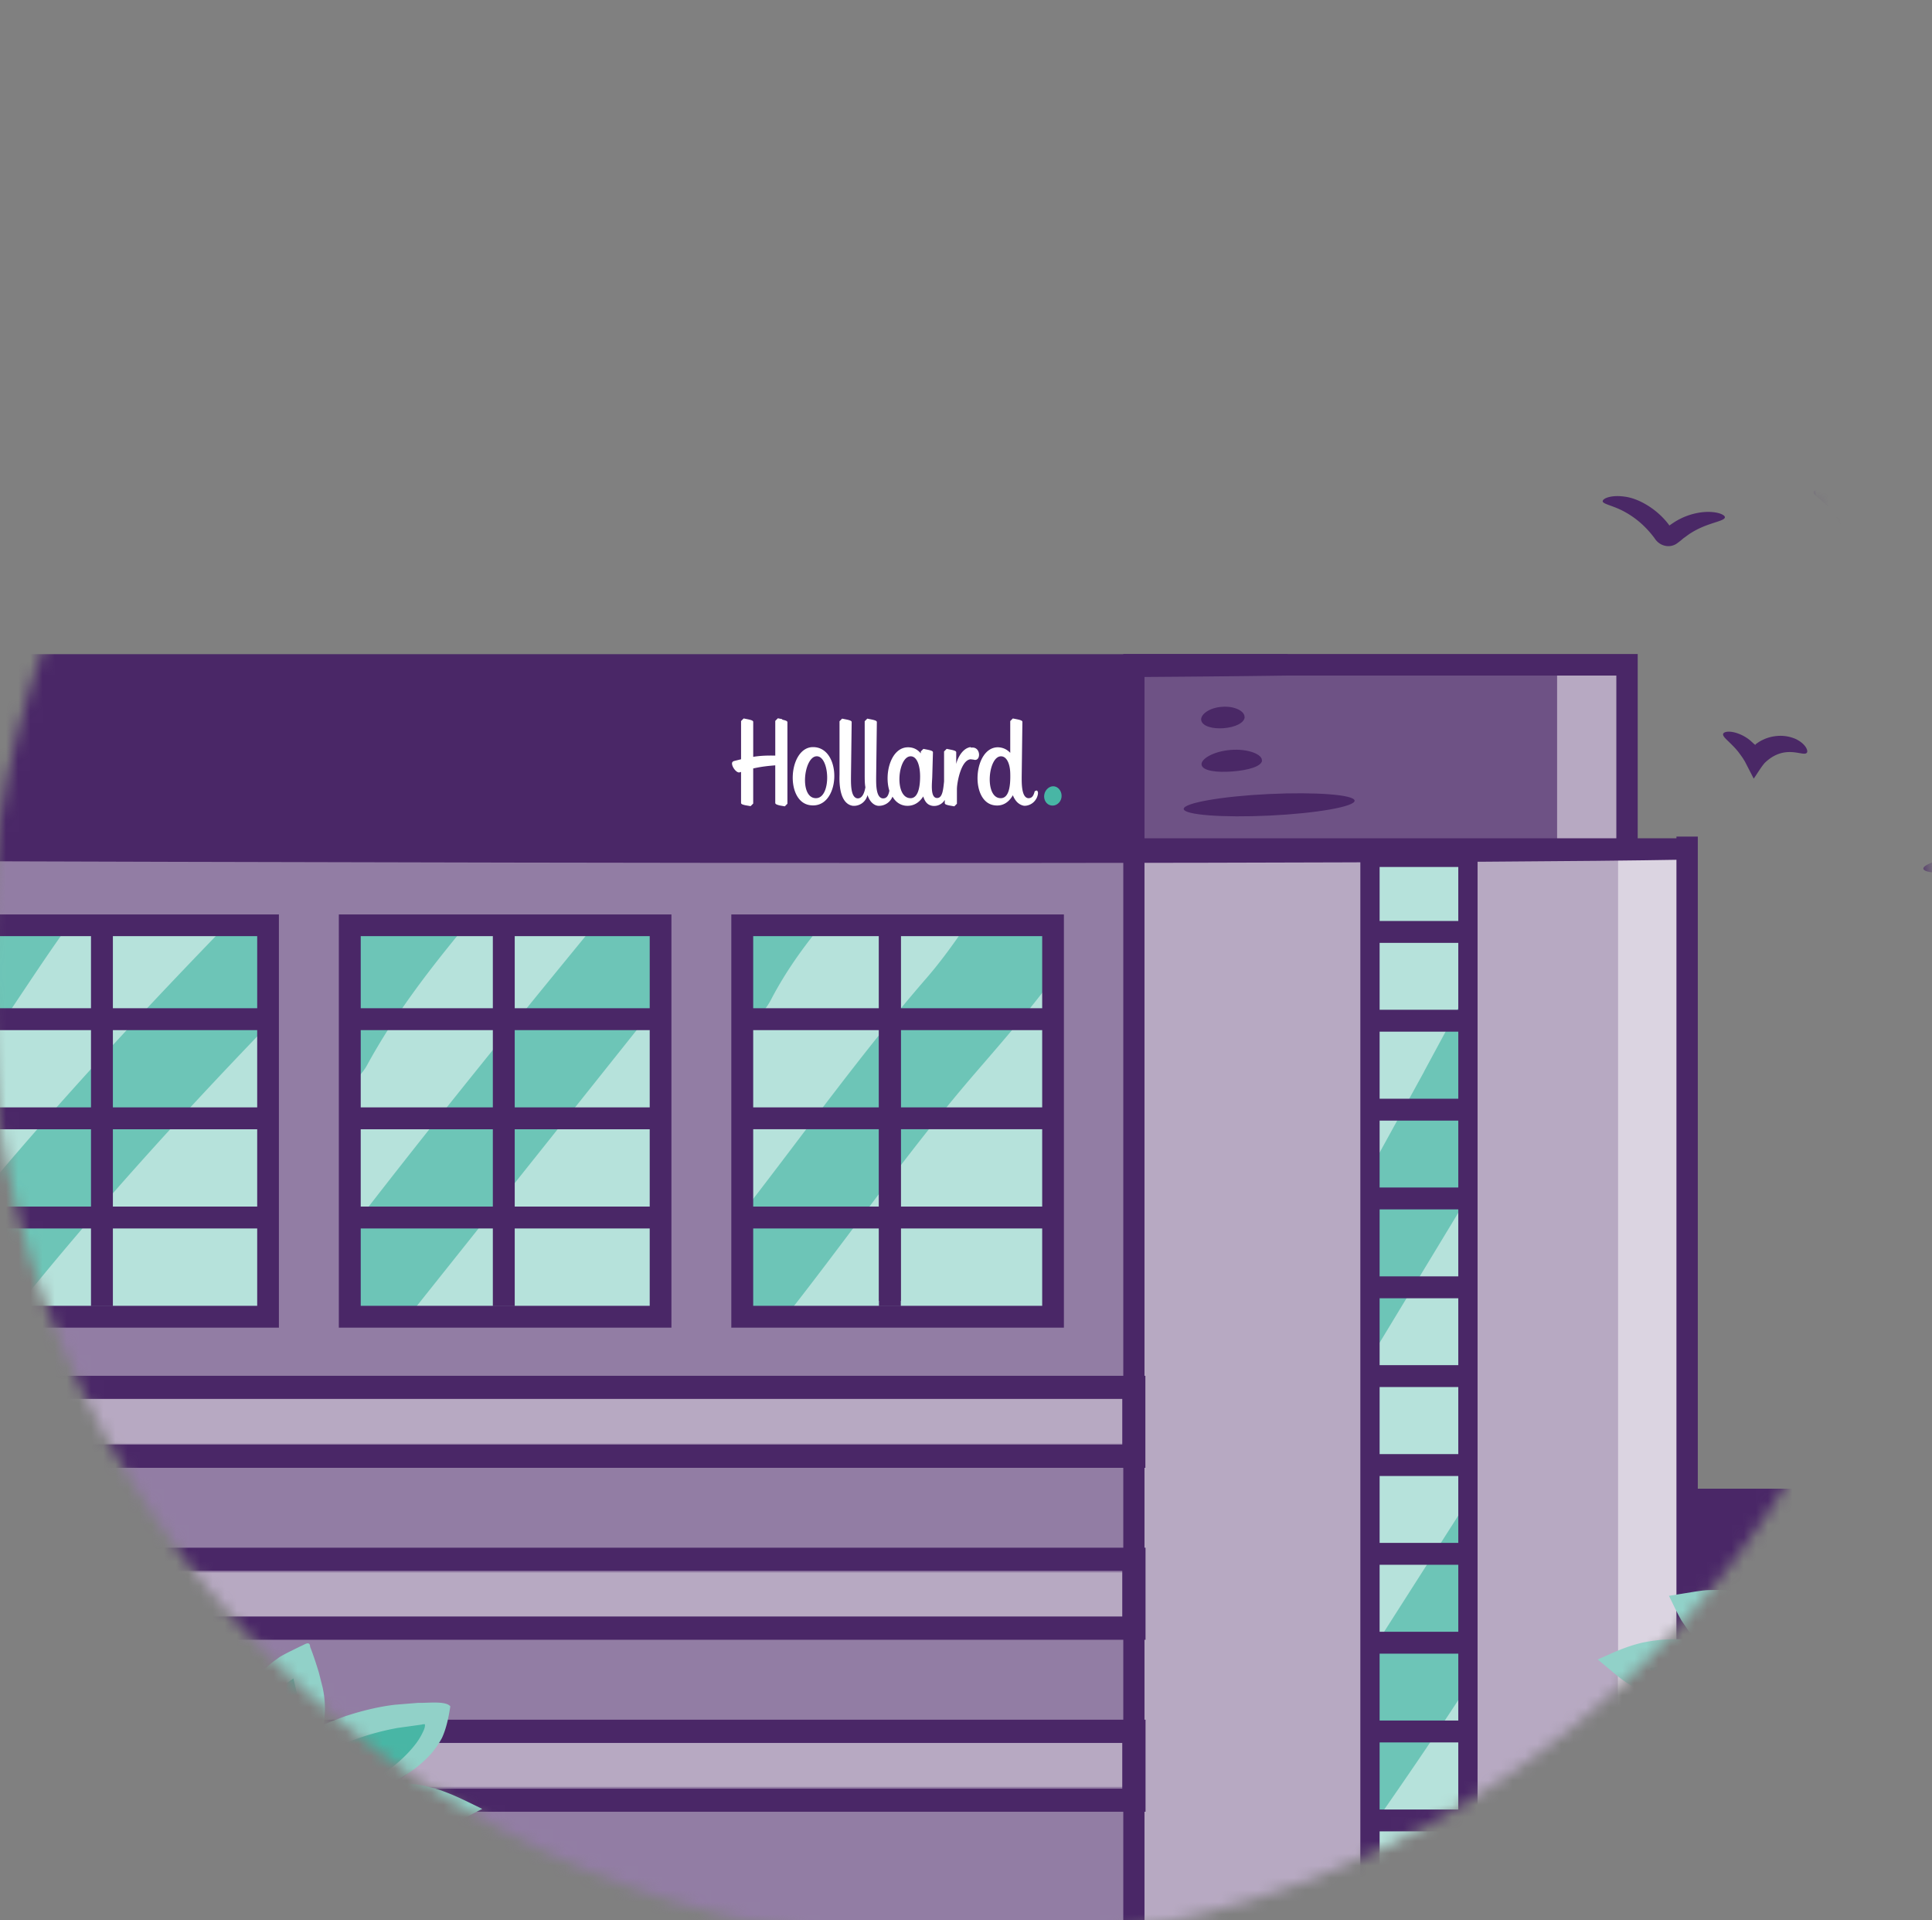 <?xml version="1.0" encoding="UTF-8" standalone="no"?>
<svg xmlns="http://www.w3.org/2000/svg" xmlns:v="https://vecta.io/nano" xmlns:xlink="http://www.w3.org/1999/xlink" fill="none" height="158" viewBox="0 0 159.0 158.0" width="159">
  <rect x="0" y="0" width="159.0" height="158.0" fill="#808080" stroke="none"/>
  <style><![CDATA[.B{fill:#4a2767}.C{fill:#91d1c8}.D{fill:#48b6a5}.E{fill:#b7a9c2}]]></style>
  <mask height="160" id="A" mask-type="alpha" maskUnits="userSpaceOnUse" width="160" x="-1" y="0">
    <circle cx="79" cy="80" fill="#f1f1f1" r="80"/>
  </mask>
  <g mask="url(#A)">
    <mask height="134" id="B" mask-type="alpha" maskUnits="userSpaceOnUse" width="240" x="-45" y="26">
      <path d="M-44.278 26.914h238.689v132.922H-44.278z" fill="#c4c4c4"/>
    </mask>
    <g mask="url(#B)">
      <path d="M133.308 69.355v-14.05h-.286l-22.697.071-16.136.043h-.286V69.54h.286l38.833-.186h.286z" fill="#6e5285"/>
      <path class="D" d="M194.724 159.892v-25.841l-1.1.043c-1.372.128-3.045.5-5.117 1.157l-1.329.429-5.088 1.401c-.358.086-.729.129-1.087.171l-.543.072-2.301.343 1.658-1.701 1.086-1.029.801-.7h.028l.229-.172.157-.128-.057-.186c-.029-.1-.114-.215-.357-.258h-.172l-.314.029-.701.143c-1.129.243-2.101.586-2.887.9l-1.229.515-.758.314c.272-.3.772-.743 1.573-1.286l.057-.043.572-1.1c.471-.887 1.114-2.116 1.415-3.602.085-.429.114-.886.1-1.372-.029-.315-.086-.415-.158-.543l-.085-.143h-.272l-.314.214-1.615 1.058c-1.001.714-1.987 1.572-2.916 2.515l-.686.743-.515.601-.343.443-1.972 2.83-.257.386-.243-2.044-.186-1.415-.272-1.186c-.171-.586-.486-1.187-.972-1.844l-.686-.858-.128-.171h-.229l-.072.043h-.171v.2l-.257.457c-.3.572-.501 1.201-.629 1.858-.243 1.215-.172 2.487.2 3.645l.143.4.114.286.086.2.286.5.343.629-1.086.686-.472.272-.357.2-2.473 1.258-3.002 1.5.529-.457-.043-.172c-.028-.085-.028-.243-.028-.414 0-.272 0-.615-.086-1.029-.114-.915-.615-2.187-1.329-3.388l-.029-.114-.071-.186-.286-.043-.186.043c-.143.043-.214.186-.271.3l-.129.258-.214.5-.115.3c-.086.243-.157.443-.243.558l-.057.1.029.114c.043.171.057.314.057.4-.186-.157-.529-.514-.843-.829-1.158-1.2-3.102-3.216-6.046-4.502-.486-.229-1.058-.429-1.515-.586l-.215-.114-.157-.058-.129.1c-.114.086-.171.215-.171.401.057.371.229.9.357 1.215.272.671.572 1.214.786 1.6l.272.515c-.172-.057-.443-.186-.8-.457l-.572-.258-1.215-.514c-2.087-.844-4.159-1.272-6.175-1.272h-.686c-.185 0-.314.085-.357.257v.086l.029.143.314.457a8.54 8.54 0 0 0 1.244 1.358 12.51 12.51 0 0 0 1.2.943c1.072.386 1.644.743 1.858.943h-.271c-.343 0-.829-.028-1.401-.071l-.858-.057-2.815-.1h-.229l-1.772.071h-.172l-.757.1h-.157l-.315.072-.286.057h-.171l-.086.071-.114.072-.029.286.172.2c.557.371 1.114.671 1.7.943.729.329 1.372.557 1.901.729l.558.2.729.286-.887-.129v.086a5.78 5.78 0 0 1-.814.057h-.2l-1.144.443c-.486.2-1.172.501-1.629.801-.172.128-.286.243-.386.371l-.114.2-.057.129.042.214.086.143.615.043h.171l.958.129 2.101.2 1.672.143v-.029l.143.043 1.386.143-3.344.972-.657.257c-.143.057-.344.129-.401.315l-.171.157-.172.286-.071.171c-.143.415-.186.744-.157 1.115.028.343.114.743.271 1.201l.129.328.286.687.486 1.114-.243.115c-.301.143-.615.286-.958.386-.2.085-.414.114-.643.157l-.186.028c-.143.029-.3.043-.4.043h-.257c-.215.029-.443.029-.658.029a36.2 36.2 0 0 1-1.315-.029c-.4 0-.772-.028-1.143-.028-.601 0-.972.028-1.444.114l-1.372.315c-.872.228-1.729.528-2.53.886a12.23 12.23 0 0 0-.972.457l-.571.243.043.229.085.228.072.129.257.3c.343.357.715.7 1.086.986.772.615 1.544 1.001 2.073 1.244l1 .414c.386.086.572.172.672.229-.372.214-1.315.429-1.93.572-1.443.328-3.201.914-4.03 2.487a3.25 3.25 0 0 0-.243.571l-.129.372.386.057h69.406.028z"/>
      <path class="E" d="M93.916 70.723v89.158h18.324V70.68h-.286l-17.752.043h-.286zm29.5 88.914c.015-.214.057-.386.1-.571.1-.372.229-.672.372-.944a4.99 4.99 0 0 1 2.687-2.287 6.47 6.47 0 0 1 1.1-.285l.887-.158-.815-.386c-.229-.1-.457-.228-.686-.357a10.13 10.13 0 0 1-1.329-.943l-.329-.3-.486-.529-.8-.986.171-.115 1.401-.915 1.229-.686c.858-.428 1.772-.8 2.701-1.086l1.487-.386c.457-.114 1.072-.171 1.658-.185h.357l1.115.014 1.043.014h.629.214l.2.057.043-.171.072-.086v-.1l-.143-.472c-.2-.6-.3-1.115-.315-1.615-.028-.557.072-1.172.272-1.686l.172-.372h-.029l.114-.086.172-.243v-.2l-.3-.143-.129-.043-1.558-.343-1.672-.443c.786-1.043 1.572-1.729 2.415-2.101.586-.271 1.001-.371 1.33-.443v-.557a10.73 10.73 0 0 1-1.716-.643 11.7 11.7 0 0 1-1.672-1.087l-1.3-1.086.171-.071c.972-.429 1.887-.844 3.102-1.115l.628-.114.343-.043h.186a8.18 8.18 0 0 1 1.015-.1h.758v-2.587l-.501-1.072.501-.086V70.508h-.286l-16.365.171h-.286v89.258h2.072l.029-.257-.029-.043z"/>
      <path class="B" d="M139.437 131.253l.329-.043.857-.086h.686c2.673-.014 4.746.901 5.732 1.458l.686.386-.286-.729c-.3-.829-.4-1.729-.5-2.687l.943.1 1.215.243.443.1c.658.186 1.258.386 1.915.686 2.173.972 4.145 2.644 5.274 4.474l.429.686.129-.958c0-.071.043-.214.128-.472a4.38 4.38 0 0 1 .629-1.172l.786-.9.072.071.743.744c.3.328.7.886.915 1.257.857 1.458 1.215 3.116.915 4.317l-.058.214-.271.843.686-.457 3.273-2.201.343-.229.243-.171.357-.329-.286-.371-.171-.315-.215-.486c-.528-1.343-.686-2.83-.457-4.302.114-.786.343-1.558.686-2.287.057-.157.143-.286.214-.414l.072-.129c.1-.2.414-.615.543-.786l.672-.843.157-.2.172-.201c.4.501.914 1.03 1.515 1.701l.8.958c.572.743 1.015 1.586 1.258 2.387l.057.228-.057.329.343-.1.171.043.057-.143.544-.6.714-.743c1.058-1.029 2.144-1.901 3.259-2.616l1.644-.972c.171-.071.4-.2.657-.329.5-.257 1.115-.586 1.472-.586v-.142c.315 1.043.458 1.858.472 2.558a6.97 6.97 0 0 1-.257 1.572c-.486 1.529-1.215 2.587-1.73 3.245l.358.428a12.96 12.96 0 0 1 1.486-.614c.272-.1.543-.172.843-.258l.358-.085 1.357-.215 1.887-.071h1.072l-.915 1.2c-.271.372-.657.787-1.2 1.33l-.744.743 1.015-.257 2.115-.572 2.13-.572c1.944-.5 3.645-.757 5.06-.757h.4c.414.014.772.071 1.129.114v-9.276h-55.284v7.289l.014-.028zM92.733 55.427h-.286l-38.419.1c-39.234 0-82.726-.2-87.557-.214h-.286V69.32h.286l110.669.257h15.593V55.455v-.028z"/>
      <path d="M52.626 159.898h40.105V70.74H77.138c-49.681 0-108.568-.243-115.114-.272h-.286l-.129 89.429h13.349l-.543-.5c-.786-.715-1.429-1.458-1.958-2.287-.743-1.186-1.129-2.358-1.186-3.601v-1.344l1.301-.343 1.101-.214a15.49 15.49 0 0 1 1.472-.201l.057-.557c-.4-.1-.886-.286-1.458-.529l-1.072-.486-.586-.286c-.243-.128-.4-.2-.815-.428a2.96 2.96 0 0 1-.543-.343l-.272-.2.072-.343c.071-.329.129-.644.271-.944.186-.457.357-.672.543-.9.286-.329.529-.558.786-.729.843-.6 1.872-.929 2.93-.929.157 0 .329 0 .472.028.357.029.715.1 1.115.215l.857.243-.557-.701c-.157-.2-.314-.4-.457-.628-.3-.429-.558-.915-.786-1.43-.057-.143-.114-.243-.172-.414a6.38 6.38 0 0 1-.214-.686l-.3-1.229.229-.029c.529-.086 1.086-.172 1.629-.214.543-.058.929-.086 1.415-.086h.357a17.21 17.21 0 0 1 2.559.186 14.7 14.7 0 0 1 1.515.3c.457.1 1.043.3 1.572.557l1.415.686.586.286 1.229.029h.243l.029-.243c.086-.601.2-1.087.386-1.515.214-.515.572-1.029.972-1.401l.314-.272h.186l.186-.2.072-.171-.2-.243-.1-.1-1.258-.986-1.315-1.13c1.101-.571 2.058-.857 2.93-.857h.143c.629 0 1.058.1 1.401.186l.257-.501a10.13 10.13 0 0 1-1.286-1.329c-.386-.514-.772-1.157-1.029-1.701l-.715-1.543h.186c1.058.028 2.058.057 3.287.328l.615.172.329.114.172.058c.329.114.643.242.943.371a16.68 16.68 0 0 1 1.729.886l.243.157.743.458-.329-.815-.071-.157-.086-.2c-.071-.2-.114-.386-.172-.6-.057-.301-.129-.686-.157-1.044-.043-.543-.043-1.086-.043-1.658v-.214c.572.157 1.158.329 1.758.529.329.1.786.243 1.001.357l.186.071c.143.058.286.115.414.186 2.43 1.158 3.902 2.887 4.574 3.831l.472.657.057-.8c.086-.872.386-1.73.7-2.63l.8.486c.314.214.657.486 1.001.743l.357.272c.515.457.958.886 1.429 1.443 1.544 1.815 2.601 4.174 2.83 6.318v.943l.615-.943s.129-.172.314-.358c.243-.228.615-.557 1.072-.786a13.5 13.5 0 0 1 1.101-.471l.028.085c.114.329.243.643.343 1.001.129.429.243 1.1.272 1.529.143 1.687-.243 3.33-1.029 4.288l-.157.171-.614.644.843-.129a48.61 48.61 0 0 1 3.902-.572l.4-.057.3-.043.472-.143-.1-.457v-.886c.114-1.429.615-2.844 1.458-4.074a8.17 8.17 0 0 1 1.601-1.758l.372-.286.129-.1c.172-.143.6-.357.829-.471a12.04 12.04 0 0 1 .972-.472l.229-.114.243-.1c.143.643.386 1.329.643 2.187.114.385.214.786.3 1.214.186.858.229 1.758.114 2.545l-.043.328H27.6c.357-.114.615-.214.872-.3 1.344-.457 2.701-.772 4.016-.929.657-.086 1.286-.129 1.901-.157h.186.543.615c.572 0 .843.057.972.128-.157 1.015-.357 1.773-.643 2.359-.257.486-.572.929-.915 1.3-1.115 1.187-2.215 1.816-3.059 2.23l.129.543h.114a13.44 13.44 0 0 1 1.544.086c.315.029.629.086.958.143l.243.057c.4.1.886.214 1.301.386.858.314 1.601.672 2.458 1.086l.214.1-.372.186c-.872.457-1.772.929-3.073 1.329l-.815.258 2.258.814c5.188 1.93 9.733 4.159 12.806 6.289.986.672 1.887 1.386 2.644 2.115l.086.086.043-.086zm-61.544-50.939h-26.799V75.528h26.799v33.431zm31.587 0H-4.13V75.528h26.799v33.431zm37.819-33.431h26.799v33.431H60.487V75.528zm-32.302 33.431V75.528h26.799v33.431H28.186z" fill="#927da4"/>
      <path class="D" d="M-27.083 152.964l-.057.057-.186.229.057.286c.143.872.557 1.872 1.1 2.716.872 1.372 2.03 2.529 3.145 3.558l.086.072h74.737l-.9-.529-1.487-.843c-3.144-1.701-7.704-3.702-12.863-5.617l-6.36-2.344 1.987-.715c.5-.171.972-.314 1.429-.443l1.015-.272c.129 0 .286-.028.443-.085l.314-.086-.129-.3c-.043-.1-.143-.2-.3-.3-.1-.057-.143-.086-.314-.143-.357-.1-.629-.172-.886-.229-1.115-.272-2.144-.357-3.001-.429l-1.401-.057a8.25 8.25 0 0 1-.615-.028 9.35 9.35 0 0 1 1.815-.415h.071l.057-.057a10.04 10.04 0 0 1 .615-.458l.386-.285c.8-.601 1.915-1.43 2.816-2.645.257-.343.486-.743.686-1.186.1-.271.1-.4.086-.572l-.029-.257h-.286l-.314.043c-.715.072-1.315.143-1.915.257a21.93 21.93 0 0 0-3.716 1.015c-.357.143-.657.243-.943.372l-.729.328c-.172.072-.329.158-.5.243-.958.501-2.001 1.115-3.016 1.716l-.4.228.657-1.944.443-1.357s.286-1.015.271-1.187c.1-.6.086-1.286-.071-2.086-.072-.358-.157-.715-.257-1.087l-.029-.143-.143-.157h-.271l-.129.1c-.214.143-.329.215-.415.3-.514.386-.972.872-1.372 1.401-.743 1.001-1.229 2.173-1.386 3.373l-.043.415v.314.214c0 .201.014.386.029.572.014.258.043.5.029.715l-1.272.143-.543.043h-.415l-2.787.085-2.787.058h-.557c.129-.043.672-.186.672-.186l.029-.172c.014-.086.086-.228.157-.386.114-.243.272-.557.372-.957.286-.872.386-2.244.272-3.631l.029-.1v-.128l-.1-.158-.171-.1v-.028h-.171l-.329.143-.229.171c-.157.129-.286.243-.414.358l-.243.228c-.186.172-.343.329-.457.4l-.1.072-.029.114c-.043.172-.072.3-.114.386-.114-.229-.272-.686-.4-1.1-.529-1.587-1.401-4.245-3.502-6.675-.329-.4-.729-.815-1.086-1.172l-.157-.214-.114-.115-.157.043c-.143.029-.243.114-.329.286-.1.372-.172.915-.2 1.258-.057.714 0 1.343.014 1.786 0 .215.029.429.029.586-.129-.114-.314-.343-.515-.757l-.414-.5c-.243-.286-.529-.615-.858-.972-1.515-1.673-3.216-2.959-5.031-3.831l-.357-.157-.186-.086-.029-.028-.2-.072h-.143l-.129.143-.057.072-.029.157c.029.271.057.414.086.557.114.6.3 1.186.543 1.772.243.572.5 1.044.7 1.43.758.772 1.115 1.329 1.229 1.6-.3-.114-.872-.443-1.472-.786l-.743-.428c-.629-.358-1.586-.886-2.701-1.401-.515-.243-1.058-.486-1.629-.7l-.157-.058-.715-.257-.157-.057-.3-.086-.272-.071-.157-.086-.1.029h-.143l-.157.257.071.257a11.56 11.56 0 0 0 1.129 1.572c.515.615.986 1.087 1.386 1.472.172.158.314.301.429.429l.543.572-.472-.314-.3-.215-.057.086a6.3 6.3 0 0 1-.9-.372c-.4-.043-.729-.057-1.172-.085a20.44 20.44 0 0 0-.972-.029 5.64 5.64 0 0 0-.886.057c-.214.043-.357.086-.5.172l-.2.143-.129.1-.029.228.029.172.214.1.243.143.229.114.815.529c.543.357 1.172.715 1.815 1.086l1.443.843v-.028l.114.1 1.186.715-3.445-.572-.872-.057h-.129l-.2.114-.229.071c-.143.072-.271.172-.286.186l-.143.129c-.314.314-.5.6-.629.943-.129.315-.214.715-.272 1.201l-.028.357-.043.743-.043 1.215h-.271c-.343 0-.686 0-1.029-.057-.214 0-.429-.071-.657-.143l-.172-.043c-.129-.028-.286-.085-.372-.128l-.243-.1c-.643-.272-1.229-.586-1.772-.872a26.99 26.99 0 0 0-1.086-.558c-.472-.228-.829-.371-1.286-.486a16.13 16.13 0 0 0-1.372-.314c-.886-.172-1.787-.272-2.673-.3h-.586-.615l-.486-.029-.057.229v.386l.114.386c.157.471.343.943.557 1.357.429.872.929 1.53 1.329 2.016.272.329.515.586.729.815.314.257.457.414.514.5h-.086c-.386 0-1.101-.143-1.901-.329-.572-.129-1.315-.272-2.101-.272-1.029 0-1.915.258-2.601.772a3.31 3.31 0 0 0-.472.415l-.172.2h-.057l-.1.186-.057.143.028.042c0 .129.143.215.372.372l.672.472.929.714c1.172.944 1.444 1.358 1.501 1.501l-.343.343.557.1c-.172.157-.643.515-2.015 1.115l-1.043.443-.014-.043z"/>
      <path d="M120.298 71.055h-7.046v88.743h7.046V71.055zm-98.862 5.687H-2.918v30.987h24.355V76.742zm64.619 0H61.7v30.987h24.355V76.742zm-32.3 0H29.4v30.987h24.355V76.742z" fill="#6dc5b7"/>
      <path d="M117.197 88.171l3.101-5.746V71.063h-7.046V95.36l3.945-7.175v-.014zm3.101 36.09V99.32l-7.046 11.635v24.34l7.046-11.034zm-7.046 25.583v9.948h7.046v-20.339c-2.286 3.502-4.645 6.961-7.046 10.391zM5.2 76.741c-2.201 3.102-4.245 6.332-6.432 9.462a4.03 4.03 0 0 1-1.687 1.415v12.349c6.632-8.061 13.707-15.736 20.967-23.24H5.185l.014.014zm-3.928 30.983h20.181v-22.74c-7.032 7.318-13.835 14.836-20.181 22.74zm65.83-30.982c-1.372 1.715-2.616 3.53-3.659 5.531-.457.872-1.058 1.444-1.744 1.758v14.993c4.788-6.203 9.39-12.592 14.521-18.509 1.029-1.186 1.972-2.458 2.873-3.759H67.088l.014-.014zm13.295 11.391c-5.417 6.26-10.162 13.078-15.265 19.595h20.91V81.344c-1.787 2.33-3.702 4.545-5.646 6.789zm-42.55-11.391c-2.816 3.43-5.488 6.96-7.632 10.891a4.06 4.06 0 0 1-.815 1.043v11.82c6.203-8.033 12.592-15.908 19.024-23.755H37.861h-.014zm-3.757 30.983h19.653V83.07L34.09 107.725z" fill="#b6e2db"/>
      <path d="M136.238 143.36l-1.558-.343-1.515-.4v5.874l1.086.015 1.044.014h.629.214l.2.057.043-.171.071-.086v-.1l-.143-.472c-.2-.6-.3-1.115-.314-1.615a4.2 4.2 0 0 1 .272-1.686l.171-.372h-.029l.115-.086.171-.243v-.2l-.3-.143-.128-.043h-.029z" fill="#dbd4e1"/>
      <path d="M133.35 137.728l-.201-.158v4.803c.729-.929 1.473-1.558 2.244-1.901a5.84 5.84 0 0 1 1.33-.443v-.558c-.615-.171-1.172-.386-1.716-.643-.571-.3-1.2-.715-1.672-1.086l.015-.014zm4.903-67.261h-.286l-4.802.072v65.618c.658-.272 1.343-.529 2.158-.715l.629-.114.343-.043h.186c.343-.057.686-.086 1.015-.1h.757v-2.587l-.5-1.072.5-.086V70.453v.014z" fill="#dbd4e1"/>
      <path class="E" d="M133.021 55.305l-4.874.014v14.078l4.874-.043h.286v-14.05h-.286z"/>
      <path class="C" d="M151.502 138.141c-.115-.471.9-1.086 2.172-.714 1.286.371 1.815 1.429 1.458 1.772-.343.357-1.129.157-1.958-.057-.815-.243-1.587-.5-1.687-.986l.015-.015zm-4.761 4.963c-.171-.457.615-1.143 1.773-1.158 1.157-.028 1.972.629 1.815 1.086-.143.472-.929.658-1.787.686-.858 0-1.644-.142-1.815-.6l.014-.014zm5.476 3.328c-.2-.443.457-1.158 1.515-1.301 1.058-.157 1.887.343 1.815.829-.057.486-.757.815-1.572.929-.8.114-1.572 0-1.772-.457h.014zm-12.375 6.118c-.072.486-1.101.729-2.273.958-1.172.2-2.215.343-2.458-.086-.243-.414.643-1.386 2.144-1.658s2.672.315 2.587.786zm6.655-3.221c-.057.486-.586.815-1.186.743-.586-.071-1.015-.528-.958-1.014s.586-.815 1.187-.744c.586.072 1.014.529.957 1.015zm-.71 6.579c.043.486-1.2 1-2.772 1.143-.787.1-1.573 0-1.801-.028-.157 0-.258-.058-.386 0l-.257.071a.49.49 0 0 1-.358-.372c-.071-.228.129-.614.443-.843.258-.243.815-.371 1.087-.443l1.1-.171c1.572-.143 2.887.128 2.93.628l.014.015zM7.505 143.429c-.5.072-1.029-.757-1.729-1.572-.686-.843-1.401-1.501-1.243-1.987.114-.471 1.558-.4 2.601.844s.858 2.672.372 2.715zm12.36 6.333c.1.486-1.258 1.143-3.03 1.486s-3.273.229-3.373-.243c-.1-.486 1.258-1.143 3.03-1.486s3.273-.229 3.373.243zm8.948 3.987c.043.486-1.129.972-2.616 1.087-1.472.114-2.701-.186-2.744-.686-.043-.486 1.129-.972 2.616-1.087 1.472-.114 2.701.186 2.744.686zM2.03 152.393c.071-.486.972-.757 1.972-.943l.515-.086.929-.2c.372.486.643.901.629 1.072.029.214 0 .4-.114.515s-.286.142-.515.114c-.272-.086-.372-.029-.414.029l-.071.128c-.2.072-.415.143-.643.172-1.329.243-2.373-.329-2.287-.801z"/>
      <path d="M111.481 65.879c.029.486-3.101 1.043-6.989 1.229s-7.046-.057-7.075-.543 3.102-1.043 6.989-1.229 7.047.057 7.075.543zm-7.616-3.303c-.043.486-1.129.8-2.43.901s-2.43-.043-2.544-.529c-.114-.472.943-1.129 2.401-1.243s2.616.386 2.558.872h.015zm-1.429-3.574c-.028.486-.8.843-1.729.915-.915.072-1.73-.157-1.844-.629s.643-1.058 1.701-1.129c1.057-.086 1.901.372 1.858.858l.014-.014z" fill="#4a2866"/>
      <path class="E" d="M20.509 144.999l.057-.672.057-1.015h-6.475c.357.672.5 1.444.486 2.23l5.06-.329c.257-.042.515-.057.772-.085l.029-.115.014-.014zm14.579-1.687c.029.644-.186 1.315-.8 1.916a22.66 22.66 0 0 1-2.072 1.801h61.273v-3.702H35.073l.014-.015zm58.4-28.226H-38.948v3.702H93.488v-3.702zm-132.436 14.297v3.702h30.272c-.157-1.401 1.701-2.759 3.016-1.487.629.615 1.372 1.101 2.172 1.487h1.386c-.229-.315-.443-.658-.6-1.015-.872-1.872 1.186-3.388 2.773-2.13a17.19 17.19 0 0 1 3.059 3.145h90.387v-3.702H-38.92h-.029z"/>
      <path d="M149.259 40.48c0-.2.786-.343 1.801.243.5.286 1 .743 1.443 1.301l.172.214h.086l.257-.514a6.17 6.17 0 0 1 1.143-1.529c.786-.758 1.43-1 1.572-.829s-.214.7-.671 1.529a14.35 14.35 0 0 0-.715 1.472l-.172.429c-.1.329-.228.629-.3 1.043l-.5 2.644v.086l-1.143-2.101-.529-.958-.372-.615c-.328-.514-.643-.943-.943-1.258-.6-.643-1.158-.9-1.115-1.129l-.014-.029zm-17.353.759c-.028-.2.644-.543 1.816-.372 1.143.143 2.687 1.029 3.658 2.358-.057.072.186-.114.344-.214a4.77 4.77 0 0 1 .514-.3 5.41 5.41 0 0 1 1.93-.572c1.143-.1 1.815.229 1.786.429-.014.229-.657.343-1.544.672-.443.171-.943.4-1.443.743l-.372.271c-.143.1-.171.157-.543.429-.586.457-1.458.286-1.886-.4-.915-1.229-1.916-1.915-2.773-2.33-.843-.4-1.472-.486-1.501-.715h.014zm9.905 19.154c.043-.186.501-.286 1.172-.057a3.36 3.36 0 0 1 1.101.629c.529.5.343.272.4.3v-.029l.272-.186c.157-.1.314-.171.471-.243a3.38 3.38 0 0 1 .958-.243 3.14 3.14 0 0 1 1.601.243c.857.415 1.057 1.015.9 1.143-.3.329-1.786-.772-3.444.815-.329.372-.643.929-.915 1.301l-.729-1.415-.186-.3-.143-.2-.157-.214c-.214-.286-.443-.515-.643-.715-.4-.4-.715-.643-.658-.843v.014zm16.48 11.074c0-.229.529-.429 1.415-.786.443-.171.986-.372 1.643-.514.329-.071.701-.143 1.115-.143.4 0 .929.043 1.444.372l.128.086-.057-.029v.029h.015l.257-.143c.557-.243 1.115-.086 1.401.057.614.314.943.629 1.272.858.6.486 1.014.729.972.929-.029.186-.615.286-1.458 0-.415-.129-.901-.372-1.287-.486-.2-.057-.271-.014-.271 0l-.1.114c-.1.129-.2.3-.3.443l-.586.9-.429-.757-.229-.429-.057-.1-.114-.129h-.029c-.214-.186-.886-.2-1.458-.129l-1.644.171c-.986.086-1.658-.1-1.643-.314z" fill="#4a2866"/>
      <path class="B" d="M138.282 136.555c.415-.272.915-.415 1.444-.372V68.836h-1.758v67.905l.314-.186zm-44.079 28.469h-1.758V53.813h.886 40.563.886v16.294h-1.758V55.585H94.189v109.439h.014z"/>
      <path class="B" d="M-37.877 161.193h-1.758l-.1-92.216h.886 177.473l.029 1.758c-33.002.586-164.524.057-176.63 0l.1 90.445v.014z"/>
      <path class="B" d="M-32.833 69.693h-1.758V53.828h.886 139.683l.028 1.758c-33.03.472-128.606.057-138.839 0v14.107zm-6.041 43.495l-.072 1.915H92.361v3.759H-39.246l-.143 1.915H94.262v-7.575H-38.889l.014-.014zm-.702 14.148l.043 1.915H92.36v3.759H8.848c.486.586.872 1.215 1.143 1.915h84.284v-7.575H-39.576v-.014zM20.266 141.9c.086-.143.2-.271.286-.4h-6.089c.2.572.114 1.215-.414 1.758l-.171.157h6.246c-.186-.443-.186-.972.143-1.5v-.015zm7.648 1.515l.243-.214c.872-.672 1.844-1.229 2.859-1.701h-5.36l.043.815a1.71 1.71 0 0 1-.372 1.086h2.601l-.014.014zm7.833-1.915a1.56 1.56 0 0 1-.157 1.915h56.77v3.759H30.401l5.403 1.158a1.65 1.65 0 0 1 1.015.743h57.457V141.5H35.747zm51.81-32.255H60.186V75.242h27.371v34.003zm-25.57-1.801H85.77V77.029H61.987v30.415zm-6.731 1.801h-27.37V75.242h27.371v34.003zm-25.57-1.801H53.47V77.029H29.687v30.415zm-6.732 1.801h-27.37V75.242h27.37v34.003zm-25.57-1.801h23.783V77.029H-2.616v30.415z"/>
      <path class="D" d="M86.784 64.705c-.386-.072-.772.257-.843.686s.186.829.572.886c.386.071.772-.229.843-.643.072-.429-.186-.858-.572-.929z"/>
      <path d="M85.327 65.033l-.171.071c-.1.386-.229.586-.543.572-.557-.072-.529-1.258-.529-1.787l.057-4.488c0-.086-.086-.143-.429-.214l-.357-.071-.214.214v2.616c-.257-.272-.586-.443-1-.457-2.03-.029-2.358 4.502-.3 4.774.7.1 1.201-.272 1.515-.829.243.615.614.8.872.858.186.043.8-.029 1.101-.657.1-.229.157-.529-.014-.586l.014-.014zm-2.973.643c-1.358 0-1.043-3.459.029-3.444.457 0 .729.586.757 1.344.043 1.229-.143 2.101-.786 2.101zm-2.487-4.202c-.815.129-1.172 1.272-1.172 1.415v-.986c0-.086-.086-.143-.429-.214l-.357-.071-.214.214v2.473c-.072.672-.129 1.358-.572 1.358-.586 0-.415-1.229-.4-1.758l.057-2.001c0-.086-.086-.143-.429-.214l-.357-.071-.215.214v.157c-.257-.314-.6-.5-1.043-.5-1.401-.014-1.987 2.144-1.544 3.573-.072.372-.2.657-.557.629-.572-.072-.529-1.258-.529-1.787l.057-4.488c0-.086-.086-.143-.429-.214l-.357-.072-.214.214v4.331c0 .429 0 .8.057 1.101-.086.515-.286.943-.657.915-.572-.072-.529-1.258-.529-1.787l.057-4.488c0-.086-.086-.143-.429-.214l-.357-.072-.214.214v4.402c-.071 2.115.672 2.501 1.101 2.558a1.15 1.15 0 0 0 1.201-.886c.229.672.629.872.9.886a1.2 1.2 0 0 0 1.158-.757c.229.4.572.672 1.029.743.672.086 1.172-.243 1.501-.758.172.557.443.715.743.772a1.02 1.02 0 0 0 1.029-.486v.243c0 .086.029.143.372.214l.414.072.214-.214v-1.201c0-.514.329-2.401 1.129-2.458l.243.029c.629.214.629-1.115-.2-.986l-.057-.043zm-4.945 4.202c-1.358-.029-1.043-3.459.029-3.444.515 0 .772.757.772 1.658 0 .886-.172 1.801-.8 1.787zm-7.99-4.202c-2.029-.029-2.358 4.445-.3 4.774 2.558.415 2.744-4.745.3-4.774zm.2 4.202c-1.358-.029-.986-3.33.029-3.444 1.143-.129 1.301 3.473-.029 3.444zm-2.758-6.503l-.357-.071-.214.214v2.858c-.629-.014-1.186 0-1.815.1v-2.873c0-.086-.086-.143-.429-.214l-.357-.071-.214.214v3.144l-.572.143c-.186.057-.2.186-.143.372.1.3.414.643.614.557l.1-.029v1.315 1.215c0 .086.029.143.371.214l.415.071.214-.214v-2.887c.758-.172 1.329-.214 1.815-.257v3.073c0 .086.029.143.372.229l.415.072.214-.214V59.43c0-.086-.086-.143-.429-.215v-.043z" fill="#fff"/>
      <path class="B" d="M21.708 82.961H-2.775v1.801h24.483v-1.801zm0 8.156H-2.775v1.801h24.483v-1.801zm0 8.164H-2.775v1.801h24.483v-1.801zm32.203-16.32H29.428v1.801h24.484v-1.801zm0 8.156H29.428v1.801h24.484v-1.801zm0 8.164H29.428v1.801h24.484v-1.801zm33.072-16.32h-25.77v1.801h25.77v-1.801zm0 8.156h-25.77v1.801h25.77v-1.801zm0 8.164h-25.77v1.801h25.77v-1.801z"/>
      <use class="B" xlink:href="#D"/>
      <use class="B" xlink:href="#D" y="7.305"/>
      <use class="B" xlink:href="#D" y="14.625"/>
      <use class="B" xlink:href="#D" y="21.93"/>
      <use class="B" xlink:href="#D" y="29.242"/>
      <use class="B" xlink:href="#D" y="36.547"/>
      <use class="B" xlink:href="#D" y="43.867"/>
      <use class="B" xlink:href="#D" y="51.172"/>
      <use class="B" xlink:href="#D" y="58.485"/>
      <use class="B" xlink:href="#D" y="65.789"/>
      <path class="B" d="M120.901 148.891h-8.161v1.8h8.161v-1.8z"/>
      <path class="B" d="M121.601 161.095h-9.647V69.75h9.647v91.345zm-8.061-1.587h6.475V71.337h-6.475v88.171zM74.136 76.125h-1.801v30.915h1.801V76.125z"/>
      <path class="B" d="M74.136 76.555h-1.801v30.915h1.801V76.555zm-31.775 0H40.56v30.915h1.801V76.555zm-33.071 0H7.489v30.915H9.29V76.555zm129.218 47.695h77.31v-1.758h-77.31"/>
      <path class="C" d="M54.311 161.678c-.229.215-1.915-1.215-5.06-2.901-3.13-1.701-7.675-3.688-12.835-5.589l-4.345-1.601-2.744-1.014 2.73-.972c.5-.186.986-.329 1.458-.458l.686-.185.329-.086h.057c.072 0 .2-.029.386-.072l-.186-.171s-.1-.057-.257-.114c-.286-.086-.572-.158-.858-.229-1.115-.257-2.13-.357-2.973-.415-1.687-.1-2.687-.042-2.73-.243-.043-.171.9-.614 2.687-.843.886-.1 2.001-.157 3.259 0 .314.029.643.086.972.143.443.114 1.072.257 1.587.457 1.101.401 2.015.872 3.216 1.458-1.243.615-2.258 1.258-4.03 1.801l-1.601.5a28 28 0 0 0-1.301.443v-1.986a168.92 168.92 0 0 1 4.388 1.558c5.231 1.944 9.819 4.202 12.878 6.317 3.073 2.101 4.474 4.045 4.259 4.216l.029-.014z"/>
      <path class="C" d="M29.871 147.418c-.072-.128.4-.5 1.243-1.114.815-.629 2.101-1.487 3.144-2.873.257-.343.472-.729.643-1.129.086-.229.072-.315.072-.429h-.172l-.086.029s0-.001-.2.028l-1.758.243a21.59 21.59 0 0 0-3.673 1.001l-.929.371-.472.2-.257.115a4.97 4.97 0 0 0-.486.243l-4.059 2.329.915-2.672.443-1.358.257-1.087c.114-.671.072-1.329-.072-2.043l-.257-1.072v-.072h-.029s.043-.043-.086.043l-.386.272a6.31 6.31 0 0 0-1.329 1.357c-.743 1.001-1.186 2.144-1.343 3.245l-.043.414c-.014.172 0 .186 0 .486.029.558.1 1.101.057 1.544l-1.515.171-.557.043h-.415c-4.331.115-6.932.272-7.003-.028s2.587-1.015 6.86-1.487l.4-.057c.143-.014.286-.043.286-.043l.186-.057-.043-.2s-.029-.3-.014-.429v-.529a9.04 9.04 0 0 1 1.515-4.23c.443-.672 1-1.287 1.658-1.815.157-.143.343-.258.515-.386.171-.143.572-.343.872-.501l.986-.486c.314-.114.758-.5.786.058.257.643.515 1.443.715 2.101l.314 1.243c.186.858.257 1.844.1 2.802l-.043.228v.029h.014l.229-.1.515-.215 1.043-.386c1.386-.457 2.759-.786 4.074-.943l1.929-.157c.786.028 2.258-.186 2.644.286-.143.957-.343 1.858-.686 2.601a7.26 7.26 0 0 1-.957 1.372c-1.429 1.529-2.901 2.187-3.873 2.63-.986.415-1.572.543-1.629.429l-.043-.015z"/>
      <path class="C" d="M12.792 145.376c-.143-.3.3-.744.529-1.587.257-.814.386-2.101.257-3.544-.014-.172.014-.043.029-.158l-.143-.085-.157.085-.229.172a4.69 4.69 0 0 0-.386.343c-.472.443-.757.8-1 .743-.229-.043-.386-.572-.114-1.415.072-.214.172-.429.3-.657l.229-.343c.071-.1.186-.243.357-.415.329-.314.715-.629 1.143-.829.429-.214.886-.386 1.386-.6l.486 1.386c.143.458.257 1.158.286 1.587.157 1.772-.272 3.473-1.101 4.488-.815 1.057-1.772 1.072-1.858.814l-.014.015z"/>
      <path class="C" d="M11.578 142c-.615.028-.929-4.26-4.145-7.99-.372-.457-.829-.915-1.172-1.244l-.071-.114s-.072 0-.129.129c-.086.286-.157.8-.172 1.157-.114 1.544.2 2.573-.086 2.716-.229.143-1.129-.715-1.458-2.63-.071-.5-.114-.929-.043-1.644.086-.886.415-1.8.758-2.772l.071-.186.143.071.314.186.643.4 1.386 1.044c.557.5 1.015.943 1.486 1.486 1.844 2.158 2.701 4.66 2.887 6.475.214 1.815-.143 2.93-.415 2.916z"/>
      <path class="C" d="M5.63 136.243c-.3.128-.886-.772-2.001-1.973-1.101-1.2-2.759-2.73-4.945-3.773l-.515-.229c-.143-.071-.043-.028-.086-.042l-.043-.043-.043.028v.057c0 .143.029.329.057.486.129.644.314 1.215.529 1.716.414 1 .886 1.686 1.058 2.101l-.357.371c-.057-.186-.057-.314 0-.371s.186-.058.386.028l-.357.372c-.443-.143-1.272-.672-2.044-1.73-.386-.528-.743-1.2-1.015-1.986l-.186-.615-.172-1.086c-.057-.743-.043-1.458-.057-2.273l2.144.629c.329.1.8.257 1.029.372l.615.271c2.601 1.244 4.374 3.245 5.26 4.831.9 1.615 1 2.773.743 2.873v-.014z"/>
      <path class="C" d="M.557 135.88c-.229.214-1.143-.401-2.658-1.244l-2.673-1.4-1.615-.687-.858-.3-.443-.143-.343-.1-.057-.028s-.086 0-.029.128a12.9 12.9 0 0 0 1.072 1.487c.715.872 1.401 1.472 1.801 1.887l2.215 2.343-2.516-1.657c-.343-.229-.514-.415-.486-.544.043-.128.286-.185.7-.185l-.3.7c-.6-.143-1.544-.557-2.573-1.386a9.29 9.29 0 0 1-1.515-1.558c-.372-.486-.772-1.158-1.072-1.758l-.901-1.958c1.286.042 2.487.014 3.973.357l.629.171c.172.043.343.115.515.172.343.114.657.243.972.386a16.53 16.53 0 0 1 1.744.886c1.072.629 1.958 1.301 2.644 1.929 1.386 1.258 1.958 2.302 1.744 2.487l.029.015zm159.892 4.447c-.257-.2-.043-.8-.215-1.658-.114-.843-.557-2.058-1.3-3.301-.086-.143 0-.057-.043-.157h-.172l-.1.128-.128.257-.2.472c-.229.6-.343 1.058-.586 1.115-.229.057-.601-.343-.715-1.215-.029-.214-.029-.457-.014-.715a1.91 1.91 0 0 1 .057-.4c.014-.128.057-.286.143-.529.157-.428.386-.871.672-1.243l1-1.143 1.029 1.029c.329.343.729.943.943 1.3.901 1.53 1.258 3.245.944 4.531-.286 1.301-1.144 1.729-1.315 1.544v-.015z"/>
      <path class="C" d="M157.876 137.802c-.543.3-2.672-3.444-7.189-5.417-.529-.243-1.143-.457-1.601-.614l-.114-.086s-.072.028-.072.171c.058.301.215.787.344 1.115.571 1.444 1.3 2.23 1.1 2.487-.143.229-1.329-.157-2.444-1.744-.272-.428-.515-.786-.758-1.457-.314-.844-.4-1.801-.514-2.83v-.2h.143l.371.028.758.072 1.687.343c.728.2 1.314.4 1.986.7 2.602 1.158 4.46 3.044 5.403 4.588.986 1.544 1.143 2.701.886 2.816l.014.028z"/>
      <path class="C" d="M150.031 135.169c-.215.243-1.144-.314-2.659-.914-1.515-.615-3.673-1.258-6.088-1.258h-.558-.086-.085v.086l.285.4c.386.529.815.957 1.215 1.329.815.729 1.53 1.143 1.873 1.444l-.172.486c-.128-.143-.186-.258-.157-.344s.157-.128.357-.142l-.171.486c-.458.071-1.43-.058-2.587-.687-.572-.314-1.187-.757-1.773-1.343-.157-.143-.285-.3-.428-.472l-.615-.9c-.372-.643-.672-1.301-1.029-2.03l2.201-.357c.343-.057.843-.114 1.086-.114l.672-.015c2.873 0 5.346 1.029 6.832 2.087 1.515 1.058 2.101 2.072 1.915 2.273l-.028-.015z"/>
      <path class="C" d="M145.299 137.045c-.114.286-1.201.143-2.93.014l-3.016-.1-1.758.071-.915.1c-.157.029-.314.029-.457.058l-.357.057h-.057l.028.129a14.35 14.35 0 0 0 1.615.886c1.029.471 1.901.714 2.444.929l3.016 1.157-2.987-.4c-.415-.057-.643-.143-.672-.286-.028-.128.172-.286.558-.471l.028.757c-.6.129-1.629.172-2.916-.143-.643-.157-1.329-.4-2.043-.743-.544-.286-1.201-.7-1.73-1.129l-1.658-1.386c1.186-.515 2.244-1.058 3.745-1.401l.643-.115.543-.071c.358-.043.701-.057 1.044-.072.686-.028 1.329.001 1.958.043 1.229.115 2.315.329 3.216.601 1.786.529 2.758 1.229 2.658 1.486v.029z"/>
      <path class="C" d="M139.109 139.703c.029.157-.543.386-1.515.772-.443.186-1.129.486-1.572.772a2.15 2.15 0 0 0-.315.3l-.085.143s-.1.114.043.114c.128 0 .257.015.4.029h.157l1 .129 2.973.271.786.072c.201.014.086 0 .101 0h.042l2.845.3-4.102 1.186-.644.2-.314.129-.314.128-.229.129-.229.272-.128.214-.086.214c-.1.315-.143.601-.114.944a4.5 4.5 0 0 0 .257 1.129l.114.329.286.671.6 1.372c-.486.201-.957.472-1.486.629-.257.1-.558.143-.858.186-.143.029-.314.043-.429.043h-.257c-1.186.071-2.244-.029-3.216-.029-.5 0-.872.015-1.315.115l-1.357.314c-.887.243-1.716.529-2.502.872l-1.072.515-.257.1.057.143.043.085.243.272a8.13 8.13 0 0 0 1.058.957 9.85 9.85 0 0 0 2.015 1.215c1.201.543 1.987.715 1.972.901 0 .157-.828.357-2.286.043-.715-.158-1.587-.458-2.487-.987-.458-.257-.915-.586-1.372-.986l-.343-.314-.515-.558-.986-1.229 1.829-1.215 1.258-.7a16.87 16.87 0 0 1 2.744-1.1c.486-.158 1.001-.286 1.515-.401.529-.128 1.187-.186 1.715-.186l3.131.029h.243v-.029l-.129-.371c-.172-.515-.315-1.086-.343-1.687s.071-1.257.3-1.801l.186-.414.043-.072.043-.042c.185-.072.114-.086-.029-.143l-.057-.029-.358-.071-1.2-.272-2.087-.557c.743-1.058 1.644-2.03 2.773-2.53.9-.415 1.486-.486 2.072-.586 1.101-.143 1.716-.072 1.744.086v-.015z"/>
      <path class="C" d="M131.663 155.833c0 .314-.915.543-2.259.843-1.343.315-3.058.858-3.844 2.344a2.84 2.84 0 0 0-.229.529c-.057.172-.086.4-.086.329v.086c-.086 0 .229.057.443.085l.644.115 1.157.243c1.415.328 2.273.686 2.244.986s-.943.486-2.387.543l-1.186.014h-.657c-.229 0-.386 0-.929-.043a2.63 2.63 0 0 1-.672-.085l-.329-.058-.171-.028-.043-.157c-.1-.458-.258-.886-.258-1.401-.028-.572.058-.872.129-1.215.1-.343.229-.672.4-.972a5.37 5.37 0 0 1 2.83-2.43c1.044-.385 2.015-.443 2.773-.414 1.529.071 2.387.4 2.401.686h.029z"/>
    </g>
  </g>
  <defs>
    <path d="M120.901 75.781h-8.161v1.801h8.161v-1.801z" id="D"/>
  </defs>
</svg>
